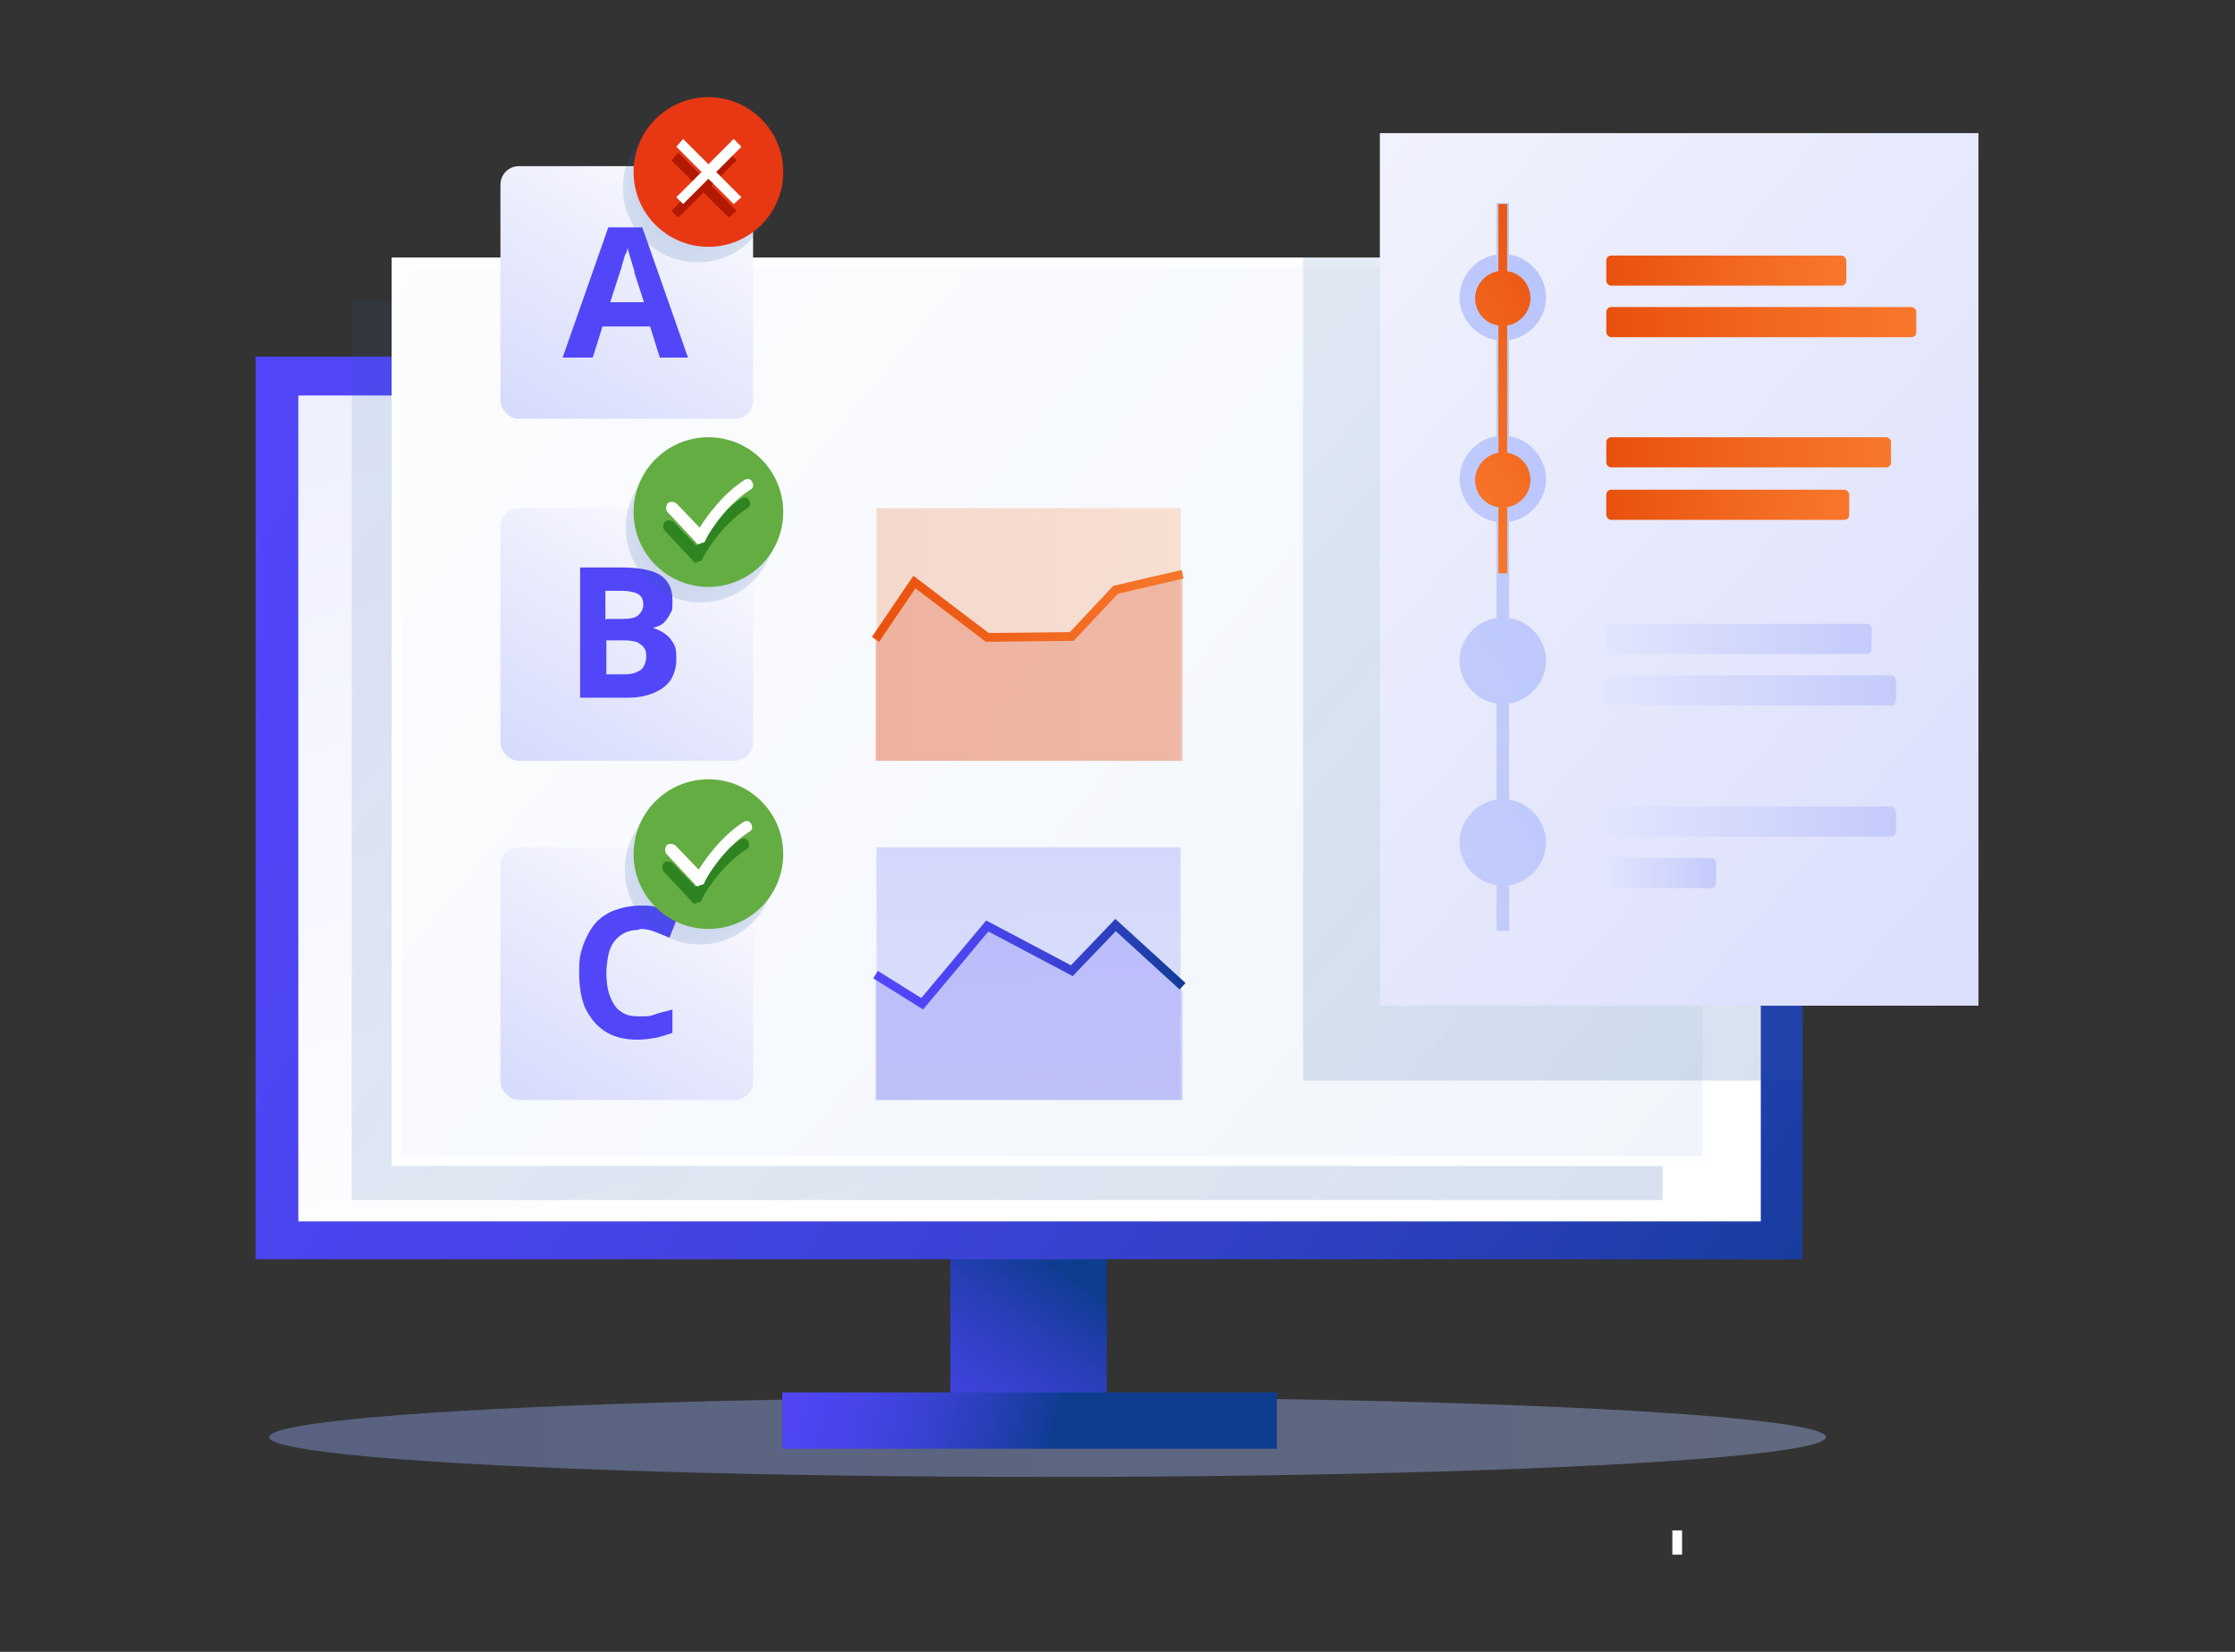 <?xml version="1.0" encoding="UTF-8"?><svg id="c" xmlns="http://www.w3.org/2000/svg" width="230" height="170" xmlns:xlink="http://www.w3.org/1999/xlink" viewBox="0 0 230 170"><rect x="0" y="0" width="230" height="170" fill="#333333" stroke="none"/><defs><linearGradient id="e" x1="27.7" y1="147.9" x2="187.9" y2="147.9" gradientUnits="userSpaceOnUse"><stop offset="0" stop-color="#8ea6f2"/><stop offset="1" stop-color="#a6b9f2"/></linearGradient><linearGradient id="f" x1="90" y1="159.2" x2="109.5" y2="131.3" gradientUnits="userSpaceOnUse"><stop offset="0" stop-color="#5246f9"/><stop offset=".2" stop-color="#4f45f5"/><stop offset=".4" stop-color="#4744e8"/><stop offset=".6" stop-color="#3a42d4"/><stop offset=".8" stop-color="#283fb8"/><stop offset="1" stop-color="#113c95"/><stop offset="1" stop-color="#0e3c8f"/></linearGradient><linearGradient id="g" x1="27" y1="29.2" x2="190.9" y2="141.2" xlink:href="#f"/><linearGradient id="h" x1="75.6" y1="139.6" x2="108.3" y2="146.7" xlink:href="#f"/><linearGradient id="i" x1="84.2" y1="5.3" x2="115.5" y2="117.5" gradientUnits="userSpaceOnUse"><stop offset="0" stop-color="#ebedfe"/><stop offset="1" stop-color="#fff"/></linearGradient><linearGradient id="j" x1="270.6" y1="214.9" x2=".3" y2="-7.9" gradientUnits="userSpaceOnUse"><stop offset=".3" stop-color="#285ba5" stop-opacity=".6"/><stop offset=".4" stop-color="#285ba5" stop-opacity=".6"/><stop offset="1" stop-color="#285ba5" stop-opacity=".3"/></linearGradient><linearGradient id="k" x1="275.2" y1="210.9" x2="4.9" y2="-11.9" gradientUnits="userSpaceOnUse"><stop offset="0" stop-color="#e8eff9"/><stop offset="1" stop-color="#fff"/></linearGradient><linearGradient id="l" x1="104.3" y1="45.8" x2="106.6" y2="125.9" gradientUnits="userSpaceOnUse"><stop offset="0" stop-color="#c4cafb"/><stop offset="1" stop-color="#e1e5fd"/></linearGradient><linearGradient id="m" x1="107.1" y1="87.6" x2="103.9" y2="139.1" xlink:href="#f"/><linearGradient id="n" x1="89.8" y1="99.2" x2="122" y2="99.2" xlink:href="#f"/><linearGradient id="o" x1="90.2" y1="65.3" x2="121.5" y2="65.3" gradientUnits="userSpaceOnUse"><stop offset="0" stop-color="#e8510e"/><stop offset=".5" stop-color="#f1661e"/><stop offset="1" stop-color="#f8772b"/></linearGradient><linearGradient id="p" x1="89.7" y1="62.4" x2="121.8" y2="62.4" xlink:href="#o"/><linearGradient id="q" x1="48.1" y1="59.6" x2="82.7" y2="3.2" gradientTransform="translate(-1.7)" gradientUnits="userSpaceOnUse"><stop offset="0" stop-color="#c4cafb"/><stop offset=".4" stop-color="#e0e3fc"/><stop offset=".7" stop-color="#f6f7fe"/><stop offset="1" stop-color="#fff"/></linearGradient><linearGradient id="r" x1="48.1" y1="94.8" x2="82.7" y2="38.4" xlink:href="#q"/><linearGradient id="s" x1="48.1" y1="129.8" x2="82.7" y2="73.3" xlink:href="#q"/><radialGradient id="t" cx="71.8" cy="19.3" fx="71.8" fy="19.3" r="7.7" gradientUnits="userSpaceOnUse"><stop offset="0" stop-color="#285ba5" stop-opacity=".6"/><stop offset="1" stop-color="#285ba5" stop-opacity=".3"/></radialGradient><radialGradient id="u" cx="72.1" cy="54.3" fx="72.1" fy="54.3" r="7.7" xlink:href="#t"/><radialGradient id="v" cx="72" cy="89.5" fx="72" fy="89.5" r="7.7" xlink:href="#t"/><linearGradient id="w" x1="255.7" y1="148" x2="100.5" y2="19.9" xlink:href="#j"/><linearGradient id="x" x1="299.6" y1="168.5" x2="33.4" y2="-62.3" gradientTransform="matrix(1,0,0,1,0,0)" xlink:href="#q"/><linearGradient id="y" x1="177" y1="41.6" x2="136.1" y2="72.3" gradientUnits="userSpaceOnUse"><stop offset="0" stop-color="#3d62f9" stop-opacity=".3"/><stop offset="1" stop-color="#3d62f9" stop-opacity=".2"/></linearGradient><linearGradient id="z" x1="166.1" y1="31.3" x2="145.2" y2="47" xlink:href="#o"/><linearGradient id="aa" x1="167.1" y1="27.9" x2="191.7" y2="27.9" gradientTransform="translate(-1.7)" xlink:href="#o"/><linearGradient id="ab" x1="167.1" y1="33.2" x2="199" y2="33.2" gradientTransform="translate(-1.7)" xlink:href="#o"/><linearGradient id="ac" x1="167.1" y1="46.6" x2="196.4" y2="46.6" gradientTransform="translate(-1.7)" xlink:href="#o"/><linearGradient id="ad" x1="167.1" y1="52" x2="192.1" y2="52" gradientTransform="translate(-1.7)" xlink:href="#o"/><linearGradient id="ae" x1="167.1" y1="65.8" x2="194.4" y2="65.8" gradientTransform="translate(-1.7)" gradientUnits="userSpaceOnUse"><stop offset="0" stop-color="#e1e5fd"/><stop offset="1" stop-color="#c4cafb"/></linearGradient><linearGradient id="af" y1="71.1" x2="196.9" y2="71.1" xlink:href="#ae"/><linearGradient id="ag" y1="84.5" x2="196.9" y2="84.5" xlink:href="#ae"/><linearGradient id="ah" y1="89.9" x2="178.3" y2="89.9" xlink:href="#ae"/></defs><g id="d"><line x1="172.6" y1="157.5" x2="172.6" y2="160" fill="none" stroke="#fff" stroke-miterlimit="10" stroke-width="1"/><ellipse cx="107.8" cy="147.9" rx="80.1" ry="4.1" fill="url(#e)" opacity=".4"/><rect x="97.8" y="127.1" width="16.1" height="18.8" fill="url(#f)"/><rect x="26.3" y="36.7" width="159.2" height="92.9" fill="url(#g)"/><rect x="80.5" y="143.3" width="50.9" height="5.8" fill="url(#h)"/><rect x="30.7" y="40.7" width="150.5" height="85" fill="url(#i)"/><rect x="36.2" y="31" width="134.9" height="92.5" fill="url(#j)" opacity=".3"/><rect x="40.8" y="27" width="134.9" height="92.5" fill="url(#k)" stroke="#fdfeff" stroke-miterlimit="10" stroke-width="1"/><rect x="90.2" y="87.2" width="31.3" height="26" fill="url(#l)"/><polyline points="90.1 100.7 94.9 103.7 101.6 95.8 110.3 100.4 114.8 95.6 121.7 102 121.7 113.2 90.1 113.2" fill="url(#m)" opacity=".2"/><polyline points="90.1 100.3 94.9 103.3 101.6 95.3 110.3 99.9 114.8 95.2 121.7 101.5" fill="none" stroke="url(#n)" stroke-miterlimit="10" stroke-width=".9"/><rect x="90.2" y="52.3" width="31.3" height="26" fill="url(#o)" opacity=".2"/><polyline points="90.1 65.8 94.1 59.9 101.6 65.6 110.3 65.5 114.8 60.7 121.7 59.1 121.7 78.3 90.1 78.3" fill="#dd5b36" opacity=".3"/><polyline points="90.1 65.8 94.1 59.9 101.6 65.6 110.3 65.5 114.8 60.7 121.7 59.1" fill="none" stroke="url(#p)" stroke-miterlimit="10" stroke-width=".9"/><rect x="51.5" y="17.1" width="26" height="26" rx="1.9" ry="1.9" fill="url(#q)"/><rect x="51.5" y="52.3" width="26" height="26" rx="1.9" ry="1.9" fill="url(#r)"/><rect x="51.5" y="87.2" width="26" height="26" rx="1.9" ry="1.9" fill="url(#s)"/><path d="M67.9,36.8l-1-3.2h-4.9l-1,3.2h-3.1l4.7-13.4h3.5l4.7,13.4h-3.1ZM66.3,31.2l-1-3.1c0-.2-.1-.5-.2-.8-.1-.3-.2-.7-.3-1-.1-.3-.2-.6-.2-.9,0,.2-.1.6-.3.9-.1.4-.2.7-.3,1,0,.3-.2.6-.2.7l-1,3.1h3.5Z" fill="#5246f9"/><path d="M59.6,58.4h4.2c1.8,0,3.1.2,4,.7.9.5,1.4,1.4,1.4,2.6s0,1-.2,1.4c-.2.4-.4.7-.7,1-.3.3-.7.4-1.1.5h0c.4.2.8.3,1.2.6s.6.5.9,1,.3,1,.3,1.7-.2,1.5-.6,2.1c-.4.6-1,1-1.7,1.3-.7.3-1.6.5-2.6.5h-5v-13.4ZM62.4,63.7h1.6c.8,0,1.4-.1,1.7-.4.3-.3.5-.6.5-1.1s-.2-.9-.6-1.1-1-.3-1.8-.3h-1.5v3ZM62.4,65.9v3.5h1.8c.9,0,1.4-.2,1.8-.5.3-.3.5-.8.5-1.3s0-.6-.2-.9c-.1-.2-.4-.4-.7-.6-.3-.1-.8-.2-1.4-.2h-1.8Z" fill="#5246f9"/><path d="M65.7,95.7c-.5,0-1,.1-1.4.3-.4.2-.8.5-1.1.9-.3.4-.5.9-.6,1.4-.1.6-.2,1.2-.2,1.9s.1,1.7.4,2.4.6,1.2,1.1,1.5c.5.4,1.1.5,1.9.5s1.1,0,1.6-.2,1.1-.3,1.8-.5v2.4c-.6.2-1.2.4-1.7.5-.6.1-1.2.2-1.9.2-1.4,0-2.5-.3-3.4-.9-.9-.6-1.5-1.4-2-2.4-.4-1-.6-2.2-.6-3.6s.1-1.9.4-2.8c.3-.8.7-1.6,1.2-2.2.5-.6,1.2-1.1,2-1.4s1.7-.5,2.7-.5,1.3,0,2,.3c.7.2,1.3.4,1.9.7l-.9,2.3c-.5-.2-1-.4-1.5-.6-.5-.2-1-.3-1.5-.3Z" fill="#5246f9"/><circle cx="71.8" cy="19.3" r="7.7" fill="url(#t)" opacity=".5"/><circle cx="72.9" cy="17.7" r="7.7" fill="#e83713"/><polygon points="75.8 16.5 75 15.7 72.4 18.3 69.8 15.7 69.1 16.5 71.7 19.1 69.1 21.7 69.8 22.4 72.4 19.8 75 22.4 75.8 21.7 73.2 19.1 75.8 16.5" fill="#b21900"/><polygon points="76.3 15.1 75.5 14.3 72.9 16.9 70.3 14.3 69.6 15.1 72.2 17.7 69.6 20.3 70.3 21 72.9 18.4 75.5 21 76.3 20.3 73.7 17.7 76.3 15.1" fill="#fff"/><circle cx="72.1" cy="54.3" r="7.7" fill="url(#u)" opacity=".5"/><circle cx="72.9" cy="52.7" r="7.7" fill="#64ad42"/><circle cx="72" cy="89.5" r="7.7" fill="url(#v)" opacity=".5"/><path d="M71.7,57.9c-.2,0-.3,0-.4-.2l-2.9-3.1c-.2-.2-.2-.6,0-.9.2-.2.6-.2.9,0l2.4,2.5c.7-1.1,2.3-3.4,4.6-4.9.3-.2.7-.1.8.2.2.3.1.7-.2.8-2.9,1.9-4.6,5.1-4.6,5.2,0,.2-.3.3-.5.3,0,0,0,0,0,0Z" fill="#2e8421"/><path d="M72,56c-.2,0-.3,0-.4-.2l-2.9-3.1c-.2-.2-.2-.6,0-.9.2-.2.6-.2.9,0l2.4,2.5c.7-1.1,2.3-3.4,4.6-4.9.3-.2.7-.1.8.2.2.3.1.7-.2.8-2.9,1.9-4.6,5.1-4.6,5.2,0,.2-.3.3-.5.3,0,0,0,0,0,0Z" fill="#fff"/><circle cx="72.9" cy="87.9" r="7.7" fill="#64ad42"/><path d="M71.6,93c-.2,0-.3,0-.4-.2l-2.9-3.1c-.2-.2-.2-.6,0-.9.2-.2.6-.2.9,0l2.4,2.5c.7-1.1,2.3-3.4,4.6-4.9.3-.2.7-.1.8.2.2.3.1.7-.2.8-2.9,1.9-4.6,5.1-4.6,5.2,0,.2-.3.3-.5.3,0,0,0,0,0,0Z" fill="#2e8421"/><path d="M71.9,91.2c-.2,0-.3,0-.4-.2l-2.9-3.1c-.2-.2-.2-.6,0-.9.2-.2.6-.2.9,0l2.4,2.5c.7-1.1,2.3-3.4,4.6-4.9.3-.2.7-.1.8.2.2.3.1.7-.2.8-2.9,1.9-4.6,5.1-4.6,5.2,0,.2-.3.3-.5.3,0,0,0,0,0,0Z" fill="#fff"/><rect x="134.1" y="26.5" width="51.4" height="84.7" fill="url(#w)" opacity=".3"/><rect x="142" y="13.7" width="61.6" height="89.8" fill="url(#x)"/><path d="M159.1,49.3c0-2.2-1.7-4.1-3.8-4.4v-9.9c2.1-.3,3.8-2.2,3.8-4.4s-1.7-4.1-3.8-4.4v-5.3h-1.3v5.3c-2.1.3-3.8,2.2-3.8,4.4s1.7,4.1,3.8,4.4v9.9c-2.1.3-3.8,2.2-3.8,4.4s1.7,4.1,3.8,4.4v9.9c-2.1.3-3.8,2.2-3.8,4.4s1.7,4.1,3.8,4.4v9.9c-2.1.3-3.8,2.2-3.8,4.4s1.7,4.1,3.8,4.4v4.7h1.3v-4.7c2.1-.3,3.8-2.2,3.8-4.4s-1.7-4.1-3.8-4.4v-9.9c2.1-.3,3.8-2.2,3.8-4.4s-1.7-4.1-3.8-4.4v-9.9c2.1-.3,3.8-2.2,3.8-4.4Z" fill="url(#y)"/><path d="M155.1,46.6v-13.1c1.3-.2,2.4-1.4,2.4-2.8s-1-2.6-2.4-2.8v-6.9h-.9v6.9c-1.3.2-2.4,1.4-2.4,2.8s1,2.6,2.4,2.8v13.1c-1.3.2-2.4,1.4-2.4,2.8s1,2.6,2.4,2.8v6.8h.9v-6.8c1.3-.2,2.4-1.4,2.4-2.8s-1-2.6-2.4-2.8Z" fill="url(#z)"/><rect x="165.3" y="26.3" width="24.7" height="3.1" rx=".5" ry=".5" fill="url(#aa)"/><rect x="165.3" y="31.6" width="31.9" height="3.1" rx=".5" ry=".5" fill="url(#ab)"/><rect x="165.3" y="45" width="29.3" height="3.1" rx=".5" ry=".5" fill="url(#ac)"/><rect x="165.3" y="50.4" width="25" height="3.1" rx=".5" ry=".5" fill="url(#ad)"/><rect x="165.3" y="64.2" width="27.3" height="3.1" rx=".5" ry=".5" fill="url(#ae)"/><rect x="165.3" y="69.5" width="29.8" height="3.1" rx=".5" ry=".5" fill="url(#af)"/><rect x="165.3" y="83" width="29.8" height="3.1" rx=".5" ry=".5" fill="url(#ag)"/><rect x="165.3" y="88.3" width="11.3" height="3.1" rx=".5" ry=".5" fill="url(#ah)"/></g></svg>